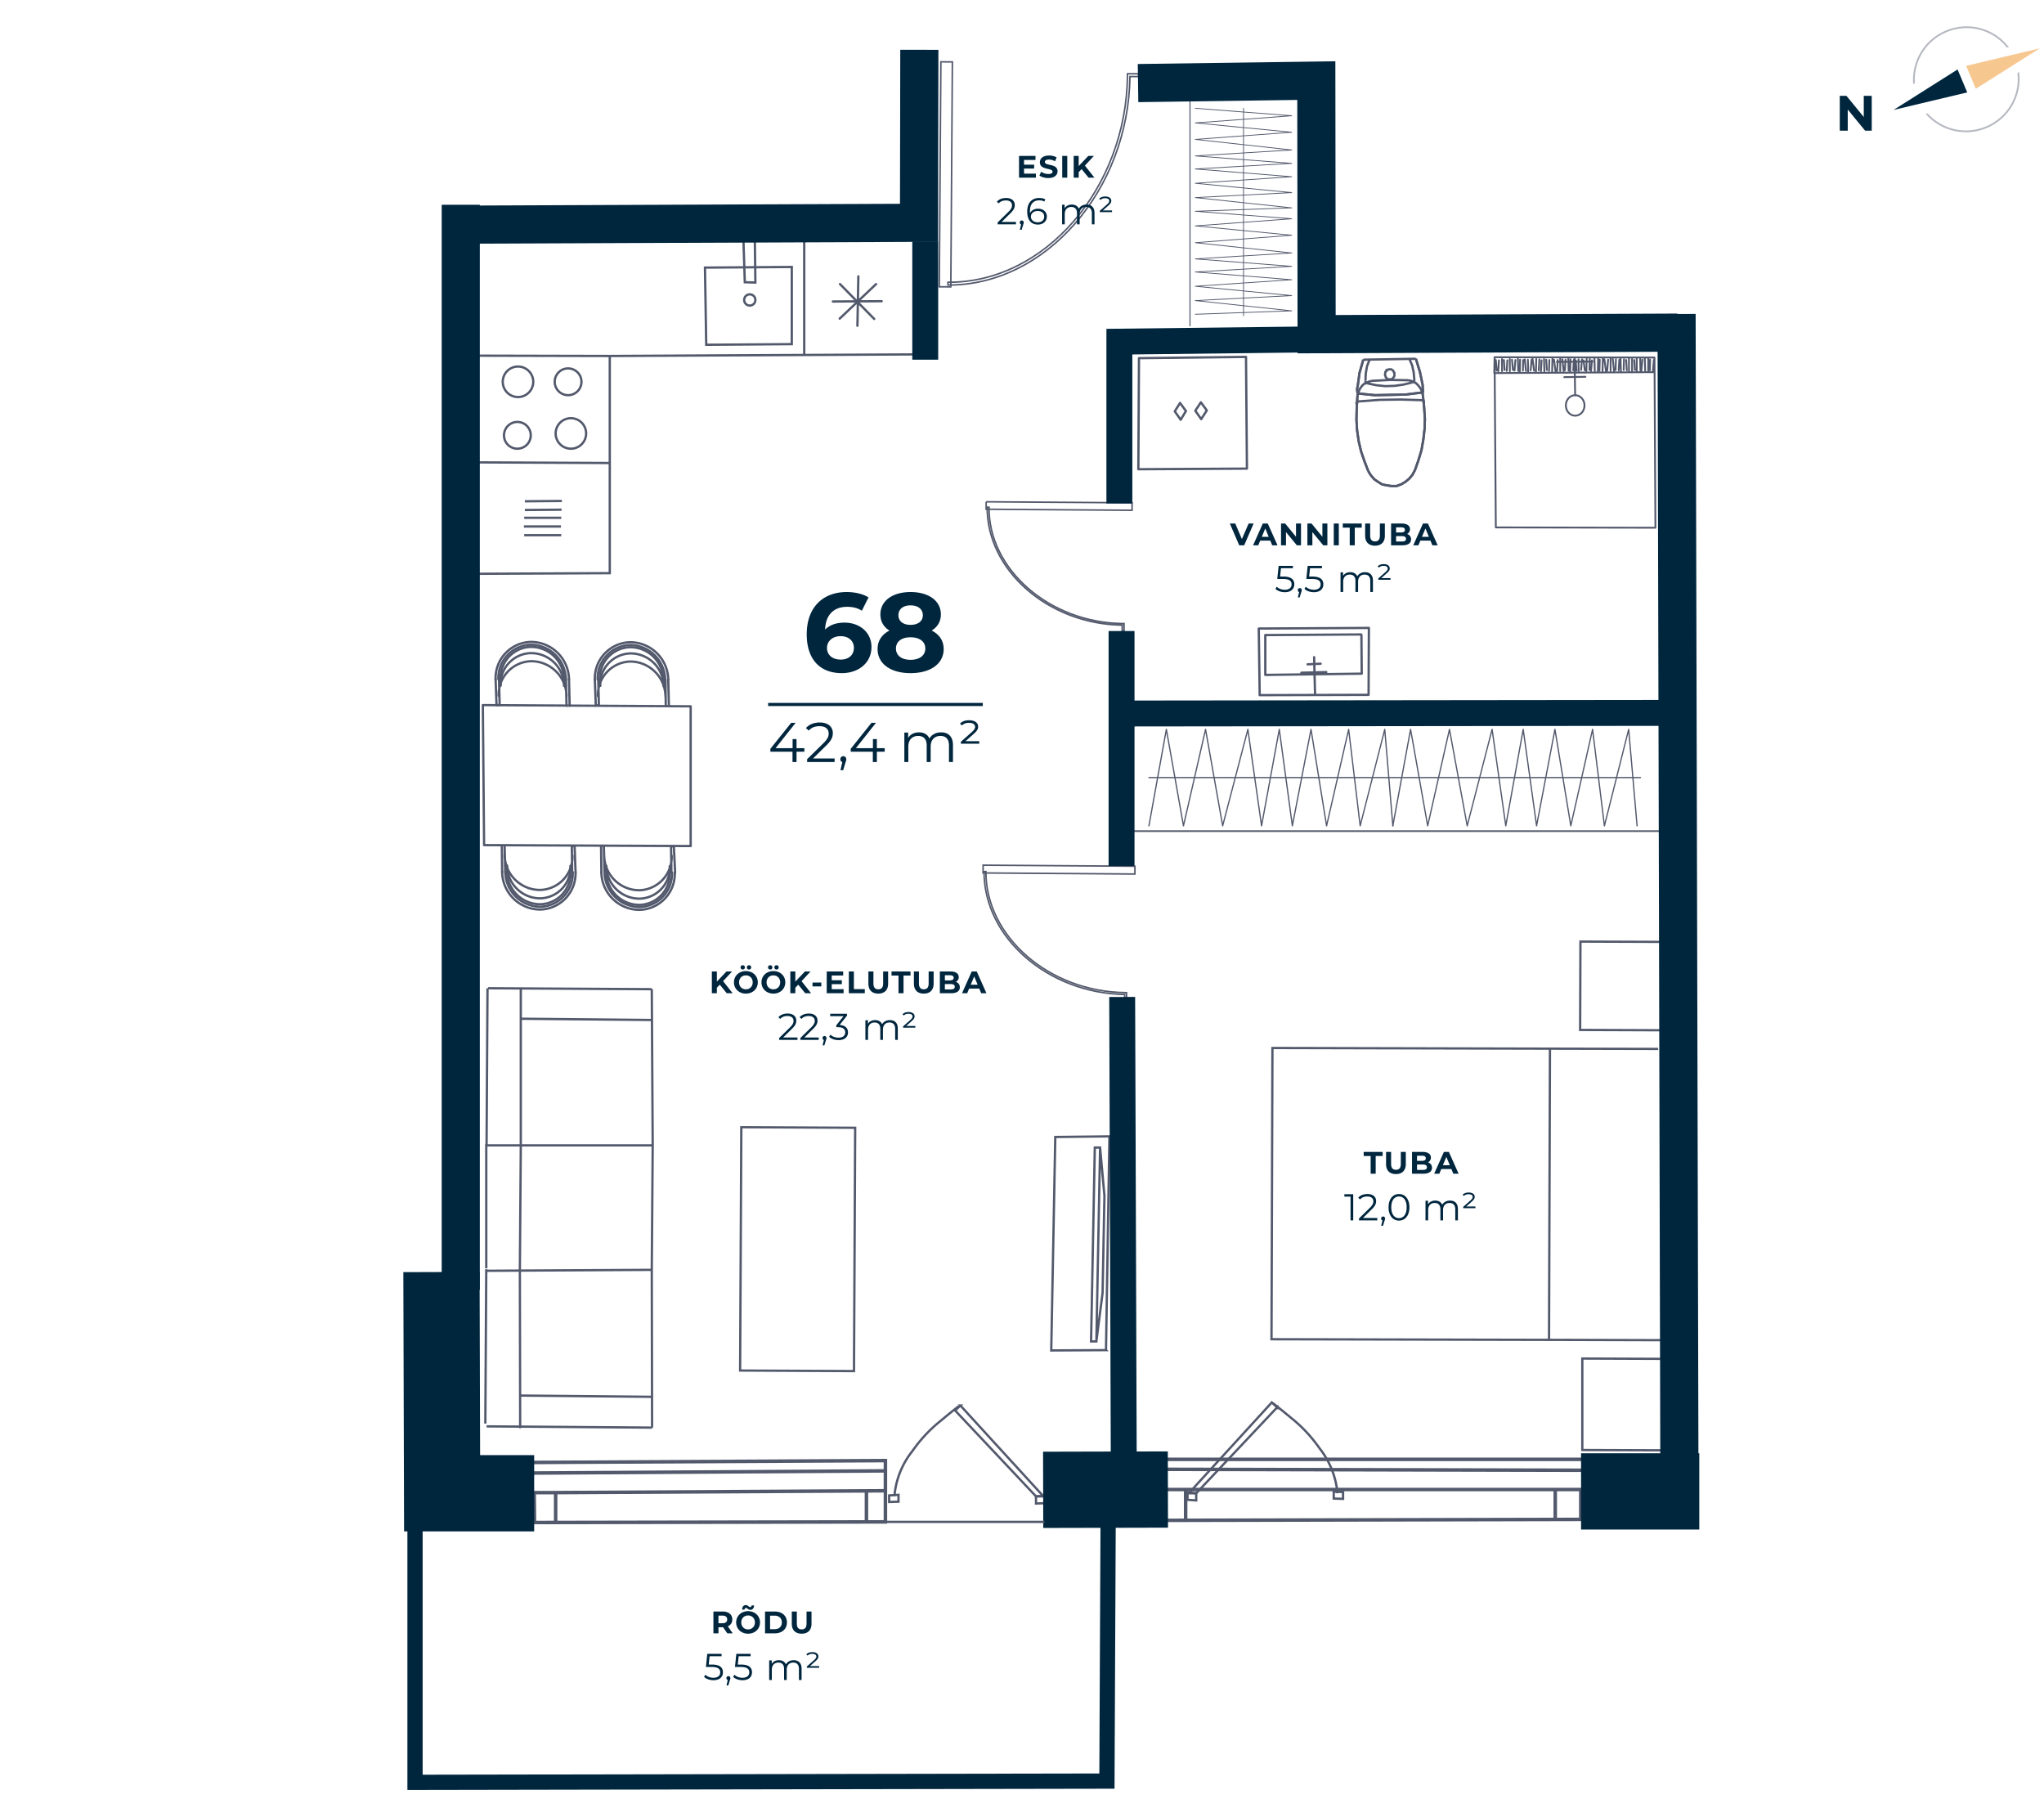 <svg xmlns="http://www.w3.org/2000/svg" width="657" height="584" fill="none" viewBox="0 0 657 584">
  <g clip-path="url(#clip0)">
    <path stroke="#53596C" stroke-miterlimit="10" stroke-width="1.13" d="M508.1 488.3l-132.1.3h-2.2v-9.9h134.3v9.6zM499.9 478.6v10M381.1 479.1v9.5M373.6 472.2l134.8.3M373.8 478.7l-.1-9.7h134.8M171.7 479.7h4.9l108-.6v10h-1.8l-111 .2-.1-9.6zM178.6 489.5v-9.9M278.5 489.1v-9.6M171.4 473.4l113.3-.7M171.3 470l113.3-.6v9.7"/>
    <path stroke="#53596C" stroke-miterlimit="10" stroke-width=".49" d="M315.999 278.049l-.018 2.5 48.799.341.018-2.5-48.799-.341z"/>
    <path stroke="#53596C" stroke-miterlimit="10" stroke-width=".49" d="M361.5 321.4h.6V319h-.3c-24.5-.2-45-18-44.9-38.9h-.6c-.1 21.1 20.5 39.1 45.2 39.5v1.8zM316.992 161.26l-.017 2.4 46.899.327.016-2.4-46.898-.327z"/>
    <path stroke="#53596C" stroke-miterlimit="10" stroke-width=".49" d="M360.7 202.8h.6v-2.4h-.3c-23.5-.2-43.3-17.3-43.1-37.4h-.6c-.1 20.3 19.7 37.6 43.4 37.9v1.9zM302.424 19.867l-.505 72.298 3.7.026.504-72.298-3.699-.026z"/>
    <path stroke="#53596C" stroke-miterlimit="10" stroke-width=".49" d="M366 24.6v-.9h-3.6v.5c-.3 36.3-26.7 66.8-57.7 66.5v.9c31.3.2 58-30.4 58.5-67h2.8z"/>
    <path stroke="#00263E" stroke-miterlimit="10" stroke-width="4.9" d="M133.4 490.9v81.9l222.4-.4.4-87"/>
    <path stroke="#53596C" stroke-miterlimit="10" stroke-width=".74" d="M156.3 367.6v40M156 457.5l.3-49.6M156.7 317.6l-.3 50.2M167.1 408.3l.3-40.1M156.6 408.4l52.9-.3M209.5 408.1l.3-40M209.8 368.1h-53.4M167.1 408.3l.1 50.7M167.3 448.5l42.1.4M209.6 458.8l-53.2-.4M209.5 408.1l.1 50.7M156.6 408.4l52.9-.3M167.4 368.2v-50.7M167.5 327.4l42.1.4M156.4 368.1h53.4M209.8 368.1l-.3-50.2M209.5 317.9l-52.6-.3M238.279 362.256l-.382 78.199 36.6.179.382-78.199-36.6-.179zM353.6 368.8l1.4 15.5-.6 31.2-2 15.6m1.2-62.3l-1.2 62.3h-1.7l1.2-62.3h1.7z"/>
    <path stroke="#53596C" stroke-miterlimit="10" stroke-width=".74" d="M355.5 433.9l-17.6.1 1.3-68.6 17.4-.2-1.1 68.7z"/>
    <path stroke="#53596C" stroke-linecap="round" stroke-linejoin="round" stroke-width=".74" d="M155.2 226.6l.4 45 66.4.3V227l-66.8-.4zM160.9 220.3a10.002 10.002 0 019.58-10.4h.42a10.603 10.603 0 0110.4 10.5"/>
    <path stroke="#53596C" stroke-linecap="round" stroke-linejoin="round" stroke-width=".74" d="M160.9 218.3a10.002 10.002 0 019.58-10.4h.42a10.603 10.603 0 0110.4 10.5"/>
    <path stroke="#53596C" stroke-linecap="round" stroke-linejoin="round" stroke-width=".74" d="M159.3 218.3a11.63 11.63 0 0111.2-12h.4a12.248 12.248 0 0112 12.1"/>
    <path stroke="#53596C" stroke-linecap="round" stroke-linejoin="round" stroke-width=".74" d="M160.2 218.3a10.722 10.722 0 0110.3-11.1h.3a11.36 11.36 0 0111.1 11.2M159.3 218.3l.3 8.3M182.9 218.4l.2 8.4"/>
    <path stroke="#53596C" stroke-linecap="round" stroke-linejoin="round" stroke-width=".74" d="M160.3 223.6a10.72 10.72 0 0110.3-11.1h.4a11.362 11.362 0 0111.1 11.2M181.5 218.5v2M181.5 220.5l.5-.2M181.9 218.4l.2 8.4M160.9 220.3l-.5.1M160.9 218.3v2M160.4 218.4l.2 8.2M160.6 226.6h-1M192.9 220.4a10.002 10.002 0 019.58-10.4h.42a10.603 10.603 0 0110.4 10.5"/>
    <path stroke="#53596C" stroke-linecap="round" stroke-linejoin="round" stroke-width=".74" d="M192.8 218.4a10.002 10.002 0 019.58-10.4h.42a10.603 10.603 0 0110.4 10.5"/>
    <path stroke="#53596C" stroke-linecap="round" stroke-linejoin="round" stroke-width=".74" d="M191.2 218.4a11.63 11.63 0 0111.2-12h.4a12.252 12.252 0 0112 12.1"/>
    <path stroke="#53596C" stroke-linecap="round" stroke-linejoin="round" stroke-width=".74" d="M192.1 218.4a10.72 10.72 0 0110.3-11.1h.3a11.359 11.359 0 0111.1 11.2M191.2 218.4l.3 8.3M214.8 218.5l.2 8.4"/>
    <path stroke="#53596C" stroke-linecap="round" stroke-linejoin="round" stroke-width=".74" d="M192.2 223.7a10.72 10.72 0 0110.3-11.1h.3a11.36 11.36 0 0111.1 11.2M213.4 218.6v2M213.4 220.6l.5-.2M213.9 218.4l.1 8.5M192.9 220.4l-.5.1M192.8 218.4l.1 2M192.3 218.5l.2 8.2M192.5 226.7h-1M215.3 278.4a9.998 9.998 0 01-9.58 10.4h-.42a10.603 10.603 0 01-10.4-10.5"/>
    <path stroke="#53596C" stroke-linecap="round" stroke-linejoin="round" stroke-width=".74" d="M215.3 280.4a9.998 9.998 0 01-9.58 10.4h-.42a10.603 10.603 0 01-10.4-10.5"/>
    <path stroke="#53596C" stroke-linecap="round" stroke-linejoin="round" stroke-width=".74" d="M216.9 280.4a11.63 11.63 0 01-11.2 12h-.4a12.253 12.253 0 01-12-12.1"/>
    <path stroke="#53596C" stroke-linecap="round" stroke-linejoin="round" stroke-width=".74" d="M216 280.4a10.722 10.722 0 01-10.3 11.1h-.3a11.36 11.36 0 01-11.1-11.2M217 280.4l-.4-8.4M193.3 280.3l-.1-8.4"/>
    <path stroke="#53596C" stroke-linecap="round" stroke-linejoin="round" stroke-width=".74" d="M215.9 275a10.72 10.72 0 01-10.3 11.1h-.3a11.267 11.267 0 01-7.8-3.3 11.267 11.267 0 01-3.3-7.8M194.8 280.1l-.1-2M194.7 278.1l-.4.2M194.3 280.3l-.2-8.4M215.3 278.4l.5-.2M215.4 280.4l-.1-2M215.8 280.2l-.1-8.2M215.7 272h.9M183.4 278.3a10 10 0 01-9.58 10.4h-.42a10.603 10.603 0 01-10.4-10.5"/>
    <path stroke="#53596C" stroke-linecap="round" stroke-linejoin="round" stroke-width=".74" d="M183.4 280.2a10 10 0 01-9.58 10.4h-.42a10.603 10.603 0 01-10.4-10.5"/>
    <path stroke="#53596C" stroke-linecap="round" stroke-linejoin="round" stroke-width=".74" d="M185 280.3a11.63 11.63 0 01-11.2 12h-.4a12.252 12.252 0 01-12-12.1"/>
    <path stroke="#53596C" stroke-linecap="round" stroke-linejoin="round" stroke-width=".74" d="M184.1 280.3a10.72 10.72 0 01-10.3 11.1h-.3a11.359 11.359 0 01-11.1-11.2M185 280.3l-.3-8.4M161.4 280.2l-.1-8.4"/>
    <path stroke="#53596C" stroke-linecap="round" stroke-linejoin="round" stroke-width=".74" d="M184 275a10.66 10.66 0 01-10.29 11h-.41a11.36 11.36 0 01-11.1-11.2M162.8 280v-2M162.8 278l-.5.2M162.4 280.2l-.2-8.4M183.4 278.3l.5-.2M183.4 280.2v-1.9M183.9 280.1l-.1-8.2M183.8 271.9h.9"/>
    <path stroke="#53596C" stroke-miterlimit="10" stroke-width=".74" d="M533.7 430.7l-34.6-.1-90.4-.2.3-93.6 124 .3M498.2 337.2l-.3 93.4M534 302.7l-26-.1-.1 28.4 26.1.1M533.7 436.7l-25.1-.1V466l26.4.1M436.4 124.1l.6-4.3 1.2-4.2M455.1 115.3l1.3 4.2.9 4.3M457.3 123.8v.8l.1 1M457.4 125.6v.2h-.2v.1l-.1.2-.2.1H456.6M456.6 126.2l-4.8.6-4.9.1-5 .1-4.9-.5M437 126.5H436.7l-.2-.2-.1-.1v-.2h-.1M436.3 126l-.1-1 .2-.9M453 115.3l.9 2.1.5 2.3.2 2.3M454.6 122v.4l-.2.2-.1.2h-.2l-.1.1M454 122.9l-2.9.7-2.8.4-3 .1-2.9-.3-2.9-.6M439.5 123.2l-.1-.2-.2.1-.1-.2-.2-.2v-.4"/>
    <path stroke="#53596C" stroke-miterlimit="10" stroke-width=".74" d="M438.9 122.3l.1-2.3.4-2.3.8-2.1M436.6 126.5l.2-.9.4-.8.6-.8.6-.6.8-.3.7-.4.9-.3M440.8 122.4l6-.3 5.9.1M452.7 122.2l.9.2.8.4.7.3.6.6.6.7.5.8.3.9M457.2 125.8l.5 4.3.3 4.5M458 134.6l-.1 3.2-.4 3.5-.6 3.4-1 3.3-1.1 3.1M454.8 151.1l-.8 1.5-1 1.2-1.2 1-1.3.8-1.6.6h-1.6l-1.4-.2-1.6-.3-1.3-.8-1.3-.9-1.1-1.3-.8-1.3"/>
    <path stroke="#53596C" stroke-miterlimit="10" stroke-width=".74" d="M439.8 151.4l-1.2-3.1-1.1-3.2-.8-3.4-.5-3.5-.2-3.2M436 135l.1-4.4.3-4.4"/>
    <path stroke="#53596C" stroke-miterlimit="10" stroke-width=".74" d="M436 129.8v-.2h.2v-.2l.1-.2.2-.2h.4M436.9 129l6.6-.5 6.7-.1 6.6.2M456.8 128.6h.5l.1.2.2.2v.2h.1v.2"/>
    <path stroke="#53596C" stroke-miterlimit="10" stroke-width=".74" d="M457.2 125.8l.5 4.3.3 4.5M458 134.6l-.1 3.2-.4 3.5-.6 3.4-1 3.3-1.1 3.1M454.8 151.1l-.8 1.5-1 1.2-1.2 1-1.3.8-1.6.6h-1.6l-1.4-.2-1.6-.3-1.3-.8-1.3-.9-1.1-1.3-.8-1.3"/>
    <path stroke="#53596C" stroke-miterlimit="10" stroke-width=".74" d="M439.8 151.4l-1.2-3.1-1.1-3.2-.8-3.4-.5-3.5-.2-3.2M436 135l.1-4.4.3-4.4M436.4 124.1l.6-4.3 1.2-4.2M455.1 115.3l1.3 4.2.9 4.3M457.3 123.8v.8l.1 1M457.4 125.6v.2h-.2v.1l-.1.2-.2.1H456.6M456.6 126.2l-4.8.6-4.9.1-5 .1-4.9-.5"/>
    <path stroke="#53596C" stroke-miterlimit="10" stroke-width=".74" d="M437 126.5H436.7l-.2-.2-.1-.1v-.2h-.1M436.3 126l-.1-1 .2-.9M445.2 120.4v-.3l.1-.4v-.2l.3-.2.1-.4h.3l.3-.2H447.2l.3.2.3.2.1.2.1.3.2.2v1l-.1.2-.2.3-.1.2-.3.2-.3.2h-.8l-.3-.1h-.3l-.2-.4-.2-.2v-.2l-.2-.4v-.2zM438.2 115.6l16.9-.3"/>
    <path stroke="#53596C" stroke-linecap="round" stroke-linejoin="round" stroke-width=".74" d="M422.7 223.3l-.3-12.1M426.3 216l-8 .2M424.5 213.3l-4.2.2M437.7 216.5l-31 .4M437.6 204.1l.1 12.3M406.7 204.1l30.8-.2M406.7 216.9v-12.8M404.6 202l.3 21.4M440 201.8l-35.4.2M439.9 223.3l.1-21.5M405 223.4l34.9-.1"/>
    <path stroke="#53596C" stroke-linecap="round" stroke-linejoin="round" stroke-width=".59" d="M532.1 169.6l-51.3-.1M532.1 169.6l-.3-54.7M531.8 114.9l-51.4-.1M480.4 114.8l.4 54.7M505.7 119l.2-3.4M504.7 119.4l.1-3.9M504.2 119.1l-.1-3.9M503 119l.2-3.4M502.6 119.2l-.4-3.7M501.5 119.2v-3.9M500.5 119.2l.2-3.5M500 119.3l-.5-3.7M498.9 119.3l.1-4M497.9 119.2l.1-3.5M497.2 118.9l-.2-3.3M496.4 119.3l-.1-3.9M495.3 119.3l.2-3.5M494.6 119l.2-3.5M493.7 119.4l.1-4M493.1 119.1l-.5-3.8M492 119l.3-3.4M491.2 119.4l-.1-3.8M490.5 119.2l-.4-3.7M489.5 119.1l.1-3.4M488.5 119.5l.1-3.9M488 119.2l-.1-3.9M486.8 119.1l.3-3.4M486.3 118.9l-.3-3.3M485.3 119.3v-3.9M484.3 119.2l.2-3.4M506.7 119.1l-.2-3.3M507.4 119.3v-3.8M508.2 118.9l.3-3.4M509.4 119l-.4-3.2M509.9 119.3l.1-3.9M510.9 118.9l.1-3.5M511.4 119.2l.3-3.4M512.6 119.2l-.1-3.9M513.6 119.3l.1-4M514.1 119.1l.1-3.5M515.1 119.2l.1-4M516.2 119.3l-.5-3.8M516.6 119.1l.3-3.5M517.7 119.1v-3.9M518.8 119.2l-.4-3.8M519.3 118.9l.1-3.4M520.3 119l.2-3.4M521 119.3l-.1-3.9M521.9 118.9l.1-3.4M522.9 119l-.2-3.3M523.6 119.2v-3.9M524.6 119.3v-3.9M525.5 118.9l-.2-3.2M526.1 119.2v-3.9M527.3 119.3l-.1-3.9M527.6 119.1l.3-3.5M483.6 118.9l-.2-3.2M482.8 119.3v-3.9M481.6 119.3l.2-3.5M481.1 119.1l-.3-3.4M528.8 119.1l-.1-3.8M529.8 119.2v-3.9M530.3 119l.1-3.4M531.3 119.1l.3-3.4M531.5 119.6l.3-4.7M480.3 119.9l51.2-.3M480.4 114.8l-.1 5.1M531.8 114.9l-51.4-.1M506.1 114.9l.2 12.2M509.6 121.1l-6.8.1M511.9 116.2l-11.5.1M506.325 133.599c1.657-.009 2.992-1.494 2.983-3.316-.01-1.823-1.361-3.293-3.018-3.284-1.657.009-2.992 1.494-2.982 3.316.009 1.823 1.361 3.293 3.017 3.284z"/>
    <path stroke="#53596C" stroke-linecap="round" stroke-linejoin="round" stroke-width=".74" d="M400.5 114.7l.3 35.9-34.9.2.2-35.7 34.4-.4z"/>
    <path stroke="#53596C" stroke-linecap="round" stroke-linejoin="round" stroke-width=".74" d="M384.2 132l1.9 2.7 1.8-2.8-1.9-2.6-1.8 2.7zM377.6 132.2l1.9 2.7 1.7-2.8-1.9-2.6-1.7 2.7z"/>
    <path stroke="#53596C" stroke-miterlimit="10" stroke-width=".74" d="M168.7 161.1l11.9-.1M168.7 163.9l11.8-.1M168.5 166.4h11.9M168.4 169.2h11.9M168.5 172h11.9"/>
    <path stroke="#53596C" stroke-linecap="round" stroke-linejoin="round" stroke-width=".74" d="M283.4 96.8l-15.7.1M275.6 104.7l.3-15.9M281 102.5l-11-11.2M269.9 102.4l11.7-11.1"/>
    <path stroke="#53596C" stroke-miterlimit="10" stroke-width=".74" d="M183.5 144.2a4.9 4.9 0 100-9.8 4.9 4.9 0 000 9.8zM166.5 127.6a4.9 4.9 0 100-9.8 4.9 4.9 0 000 9.8zM182.6 127a4.3 4.3 0 100-8.6 4.3 4.3 0 000 8.6zM166.3 144.2a4.3 4.3 0 100-8.6 4.3 4.3 0 000 8.6zM254.5 85.8l-27.9.2.4 24.8 27.5-.2V85.8z"/>
    <path stroke="#53596C" stroke-miterlimit="10" stroke-width=".74" d="M241 98.2a1.8 1.8 0 100-3.6 1.8 1.8 0 000 3.6zM242.8 90.8l-.2-15.7-3.7.2.5 15.4 3.4.1zM153.7 184.4l42.3-.2v-69.8l97.5-.5M258.5 77.3v36.8M196 114.4l-42.8-.1M196 148.8l-42-.2M308.7 451.7l26.7 29.2H333l-26-27.6 1.7-1.6z"/>
    <path stroke="#53596C" stroke-miterlimit="10" stroke-width=".74" d="M308.2 451.9c-2.5 1.9-4.6 3.7-6.8 5.5a45.997 45.997 0 00-8.1 8.9 26.798 26.798 0 00-5.8 14.5M335.7 483.1v-2.4l-2.7.2v2.3l2.7-.1z"/>
    <path stroke="#53596C" stroke-miterlimit="10" stroke-width=".74" d="M288.8 482.6v-2.2l-3 .2v2.1l3-.1z"/>
    <path stroke="#53596C" stroke-linecap="round" stroke-linejoin="round" stroke-width=".53" d="M362.4 267.1H535"/>
    <path stroke="#53596C" stroke-linecap="round" stroke-linejoin="round" stroke-width=".4" d="M369.3 265.4l5.6-31 5.5 31 7.1-31 5.5 31 8.1-31 4.4 31 5.7-31 4.2 31 6-31 5 31 7.1-31 3.7 31 7.9-31 2.6 31"/>
    <path stroke="#53596C" stroke-linecap="round" stroke-linejoin="round" stroke-width=".4" d="M447.7 265.4l5.7-31 5.5 31 7-31 5.7 31 8-31 4.4 31 5.6-31 4.3 31 5.9-31 5.1 31 7-31 3.8 31 7.8-31 2.7 31M369.3 249.9h158"/>
    <path stroke="#53596C" stroke-linecap="round" stroke-linejoin="round" stroke-width=".35" d="M382.5 31.9v72.8"/>
    <path stroke="#53596C" stroke-linecap="round" stroke-linejoin="round" stroke-width=".26" d="M384.2 34.8l31 2.4-31 2.3 31 3-31 2.3 31 3.4-31 1.9 31 2.4-31 1.8 31 2.5-31 2.1 31 3-31 1.6 31 3.3-31 1.1M384.2 67.9l31 2.4-31 2.3 31 3-31 2.4 31 3.3-31 1.9 31 2.4-31 1.8 31 2.5-31 2.1 31 3-31 1.6 31 3.3-31 1.1M399.7 34.8v66.7"/>
    <path stroke="#53596C" stroke-miterlimit="10" stroke-width=".74" d="M410.5 452.3l-26 27.6h-2.4l26.7-29.2 1.7 1.6z"/>
    <path stroke="#53596C" stroke-miterlimit="10" stroke-width=".74" d="M429.9 479.9a27.225 27.225 0 00-5.8-14.5 45.997 45.997 0 00-8.1-8.9c-2.2-1.8-4.2-3.5-6.8-5.5M384.5 482.2v-2.3l-2.8-.3v2.4l2.8.2z"/>
    <path stroke="#53596C" stroke-miterlimit="10" stroke-width=".74" d="M431.7 481.7v-2.2l-3-.1v2.2l3 .1z"/>
    <path stroke="#00263E" stroke-miterlimit="10" stroke-width="24.51" d="M141.9 408.8l.2 71.1h29.6M335.3 478.8l40.1-.1M508.2 479.3h38"/>
    <path stroke="#00263E" stroke-miterlimit="10" stroke-width="12.26" d="M295.5 16l-.1 55.6-146.4.6M148.1 414.5V65.8M365.8 26.7l57.3-.8.1 81.5 116-.5M538.9 100.9l.9 370.6"/>
    <path stroke="#00263E" stroke-miterlimit="10" stroke-width="8.33" d="M361.2 467.8l-.5-147.4M360.5 278.3v-75.5M359.8 161.8v-52l59.5-.7M363.2 229.3l176-.2M297.4 77.6v38"/>
    <path stroke="#53596C" stroke-miterlimit="10" stroke-width=".74" d="M285.1 489.1h50.6"/>
    <g>
      <path fill="#00263E" d="M271.436 200.096c-2.628 0-4.752.756-6.228 2.232.18-4.824 2.88-7.308 7.092-7.308 1.692 0 3.312.324 4.716 1.26l2.16-4.284c-1.764-1.116-4.356-1.728-7.02-1.728-7.596 0-12.852 4.86-12.852 13.572 0 8.136 4.32 12.492 11.268 12.492 5.328 0 9.54-3.24 9.54-8.388 0-4.752-3.816-7.848-8.676-7.848zm-1.188 11.88c-2.808 0-4.428-1.584-4.428-3.744 0-2.196 1.8-3.78 4.356-3.78 2.592 0 4.284 1.476 4.284 3.78s-1.728 3.744-4.212 3.744zm29.222-9.324c1.872-1.152 2.952-2.916 2.952-5.184 0-4.428-3.96-7.2-9.756-7.2-5.724 0-9.684 2.772-9.684 7.2 0 2.268 1.044 4.032 2.916 5.184-2.412 1.224-3.816 3.24-3.816 5.94 0 4.752 4.212 7.74 10.584 7.74 6.408 0 10.656-2.988 10.656-7.74 0-2.7-1.404-4.716-3.852-5.94zm-6.804-8.1c2.376 0 3.96 1.188 3.96 3.168 0 1.908-1.548 3.096-3.96 3.096-2.376 0-3.888-1.188-3.888-3.096 0-1.98 1.548-3.168 3.888-3.168zm0 17.496c-2.88 0-4.68-1.404-4.68-3.636s1.8-3.6 4.68-3.6c2.916 0 4.752 1.368 4.752 3.6s-1.836 3.636-4.752 3.636zM246.9 225.9h69v1h-69zM258.546 240.436h-2.52v-2.916h-1.26v2.916h-5.472l6.444-8.136h-1.44l-6.678 8.352v.936h7.11v3.312h1.296v-3.312h2.52v-1.152zm2.794 3.312l4.284-4.212c1.692-1.656 2.07-2.736 2.07-3.942 0-2.106-1.62-3.402-4.176-3.402-1.926 0-3.492.648-4.464 1.8l.918.792c.828-.954 1.962-1.404 3.438-1.404 1.926 0 2.952.9 2.952 2.358 0 .864-.27 1.71-1.692 3.114l-5.238 5.13v.918h8.838v-1.152h-6.93zm9.722-.72c-.54 0-.954.414-.954.972 0 .468.27.81.648.918l-.612 2.61h.864l.756-2.484c.18-.504.252-.738.252-1.044 0-.54-.396-.972-.954-.972zm13.306-2.592h-2.52v-2.916h-1.26v2.916h-5.472l6.444-8.136h-1.44l-6.678 8.352v.936h7.11v3.312h1.296v-3.312h2.52v-1.152zM302.49 235.36c-1.71 0-3.06.774-3.744 1.998-.576-1.332-1.8-1.998-3.366-1.998-1.584 0-2.808.666-3.474 1.8v-1.728h-1.224v9.468h1.278v-4.968c0-2.16 1.242-3.42 3.168-3.42 1.728 0 2.736 1.026 2.736 3.024v5.364h1.278v-4.968c0-2.16 1.224-3.42 3.168-3.42 1.71 0 2.718 1.026 2.718 3.024v5.364h1.278v-5.49c0-2.718-1.512-4.05-3.816-4.05zm7.84 2.844l2.664-2.358c1.134-1.008 1.404-1.584 1.404-2.322 0-1.152-.972-2.052-2.916-2.052-1.314 0-2.304.396-2.916 1.134l.666.522c.486-.54 1.26-.828 2.196-.828 1.404 0 1.998.576 1.998 1.278 0 .522-.234.954-1.152 1.782l-3.42 3.024v.63h5.904v-.81h-4.428zM329.155 55.8v-1.62h3.25v-1.26h-3.25V51.4h3.68v-1.3h-5.29v7h5.42v-1.3h-3.81zm7.799 1.42c2 0 2.97-1 2.97-2.17 0-2.57-4.07-1.68-4.07-2.97 0-.44.37-.8 1.33-.8.62 0 1.29.18 1.94.55l.5-1.23c-.65-.41-1.55-.62-2.43-.62-1.99 0-2.95.99-2.95 2.18 0 2.6 4.07 1.7 4.07 3.01 0 .43-.39.75-1.35.75-.84 0-1.72-.3-2.31-.73l-.55 1.22c.62.48 1.74.81 2.85.81zm4.477-.12h1.62v-7h-1.62v7zm8.471 0h1.89l-3.07-3.88 2.9-3.12h-1.8l-3.1 3.27V50.1h-1.61v7h1.61v-1.77l.94-.98 2.24 2.75zM321.94 71.332l2.856-2.808c1.128-1.104 1.38-1.824 1.38-2.628 0-1.404-1.08-2.268-2.784-2.268-1.284 0-2.328.432-2.976 1.2l.612.528c.552-.636 1.308-.936 2.292-.936 1.284 0 1.968.6 1.968 1.572 0 .576-.18 1.14-1.128 2.076l-3.492 3.42v.612h5.892v-.768h-4.62zm6.481-.48a.628.628 0 00-.636.648c0 .312.18.54.432.612l-.408 1.74h.576l.504-1.656c.12-.336.168-.492.168-.696a.628.628 0 00-.636-.648zm5.234-3.78c-1.164 0-2.148.516-2.568 1.44a7.484 7.484 0 01-.036-.684c0-2.28 1.164-3.444 2.976-3.444.624 0 1.2.108 1.632.396l.348-.696c-.528-.324-1.236-.456-1.992-.456-2.28 0-3.84 1.488-3.84 4.344 0 2.652 1.212 4.2 3.444 4.2 1.632 0 2.868-1.008 2.868-2.58 0-1.536-1.164-2.52-2.832-2.52zm-.072 4.368c-1.452 0-2.22-.876-2.22-1.8 0-1.044.876-1.836 2.16-1.836 1.296 0 2.112.708 2.112 1.812 0 1.116-.84 1.824-2.052 1.824zM349.26 65.74c-1.14 0-2.04.516-2.496 1.332-.384-.888-1.2-1.332-2.244-1.332-1.056 0-1.872.444-2.316 1.2v-1.152h-.816V72.1h.852v-3.312c0-1.44.828-2.28 2.112-2.28 1.152 0 1.824.684 1.824 2.016V72.1h.852v-3.312c0-1.44.816-2.28 2.112-2.28 1.14 0 1.812.684 1.812 2.016V72.1h.852v-3.66c0-1.812-1.008-2.7-2.544-2.7zm5.226 1.896l1.776-1.572c.756-.672.936-1.056.936-1.548 0-.768-.648-1.368-1.944-1.368-.876 0-1.536.264-1.944.756l.444.348c.324-.36.84-.552 1.464-.552.936 0 1.332.384 1.332.852 0 .348-.156.636-.768 1.188l-2.28 2.016v.42h3.936v-.54h-2.952z"/>
      <g>
        <path fill="#00263E" d="M233.6 319.2h1.89l-3.07-3.88 2.9-3.12h-1.8l-3.1 3.27v-3.27h-1.61v7h1.61v-1.77l.94-.98 2.24 2.75zm5.138-7.62c.39 0 .69-.28.69-.69 0-.41-.3-.69-.69-.69-.39 0-.7.28-.7.69 0 .41.31.69.7.69zm2.02 0c.39 0 .7-.28.7-.69 0-.41-.31-.69-.7-.69-.39 0-.69.28-.69.69 0 .41.3.69.69.69zm-1.01 7.74c2.2 0 3.83-1.53 3.83-3.62s-1.63-3.62-3.83-3.62c-2.21 0-3.83 1.54-3.83 3.62s1.62 3.62 3.83 3.62zm0-1.38c-1.25 0-2.19-.91-2.19-2.24s.94-2.24 2.19-2.24 2.19.91 2.19 2.24-.94 2.24-2.19 2.24zm7.828-6.36c.39 0 .69-.28.69-.69 0-.41-.3-.69-.69-.69-.39 0-.7.28-.7.69 0 .41.31.69.7.69zm2.02 0c.39 0 .7-.28.7-.69 0-.41-.31-.69-.7-.69-.39 0-.69.28-.69.69 0 .41.3.69.69.69zm-1.01 7.74c2.2 0 3.83-1.53 3.83-3.62s-1.63-3.62-3.83-3.62c-2.21 0-3.83 1.54-3.83 3.62s1.62 3.62 3.83 3.62zm0-1.38c-1.25 0-2.19-.91-2.19-2.24s.94-2.24 2.19-2.24 2.19.91 2.19 2.24-.94 2.24-2.19 2.24zm10.237 1.26h1.89l-3.07-3.88 2.9-3.12h-1.8l-3.1 3.27v-3.27h-1.61v7h1.61v-1.77l.94-.98 2.24 2.75zm2.341-2.19h2.83v-1.25h-2.83v1.25zm6.178.89v-1.62h3.25v-1.26h-3.25v-1.52h3.68v-1.3h-5.29v7h5.42v-1.3h-3.81zm5.499 1.3h5.13v-1.32h-3.51v-5.68h-1.62v7zm9.457.12c1.99 0 3.17-1.14 3.17-3.2v-3.92h-1.6v3.86c0 1.33-.57 1.88-1.56 1.88-.98 0-1.56-.55-1.56-1.88v-3.86h-1.62v3.92c0 2.06 1.18 3.2 3.17 3.2zm6.504-.12h1.62v-5.68h2.24v-1.32h-6.1v1.32h2.24v5.68zm8.124.12c1.99 0 3.17-1.14 3.17-3.2v-3.92h-1.6v3.86c0 1.33-.57 1.88-1.56 1.88-.98 0-1.56-.55-1.56-1.88v-3.86h-1.62v3.92c0 2.06 1.18 3.2 3.17 3.2zm10.311-3.76c.57-.3.93-.84.93-1.54 0-1.09-.9-1.82-2.65-1.82h-3.42v7h3.62c1.84 0 2.8-.7 2.8-1.91 0-.88-.5-1.48-1.28-1.73zm-1.92-2.14c.79 0 1.22.27 1.22.82 0 .55-.43.83-1.22.83h-1.61v-1.65h1.61zm.28 4.56h-1.89v-1.73h1.89c.84 0 1.29.28 1.29.87 0 .6-.45.86-1.29.86zm9.777 1.22h1.7l-3.13-7h-1.6l-3.12 7h1.66l.62-1.5h3.25l.62 1.5zm-3.35-2.73l1.11-2.68 1.11 2.68h-2.22zM251.715 333.432l2.856-2.808c1.128-1.104 1.38-1.824 1.38-2.628 0-1.404-1.08-2.268-2.784-2.268-1.284 0-2.328.432-2.976 1.2l.612.528c.552-.636 1.308-.936 2.292-.936 1.284 0 1.968.6 1.968 1.572 0 .576-.18 1.14-1.128 2.076l-3.492 3.42v.612h5.892v-.768h-4.62zm6.82 0l2.856-2.808c1.128-1.104 1.38-1.824 1.38-2.628 0-1.404-1.08-2.268-2.784-2.268-1.284 0-2.328.432-2.976 1.2l.612.528c.552-.636 1.308-.936 2.292-.936 1.284 0 1.968.6 1.968 1.572 0 .576-.18 1.14-1.128 2.076l-3.492 3.42v.612h5.892v-.768h-4.62zm6.482-.48a.628.628 0 00-.636.648c0 .312.18.54.432.612l-.408 1.74h.576l.504-1.656c.12-.336.168-.492.168-.696a.628.628 0 00-.636-.648zm4.856-3.552l2.376-2.988v-.612h-5.4v.768h4.296l-2.328 2.916v.636h.6c1.56 0 2.268.66 2.268 1.668 0 1.044-.768 1.692-2.16 1.692-1.092 0-2.064-.408-2.604-.972l-.42.684c.648.66 1.812 1.08 3.024 1.08 2.028 0 3.048-1.08 3.048-2.484 0-1.344-.9-2.292-2.7-2.388zM286.035 327.84c-1.14 0-2.04.516-2.496 1.332-.384-.888-1.2-1.332-2.244-1.332-1.056 0-1.872.444-2.316 1.2v-1.152h-.816v6.312h.852v-3.312c0-1.44.828-2.28 2.112-2.28 1.152 0 1.824.684 1.824 2.016v3.576h.852v-3.312c0-1.44.816-2.28 2.112-2.28 1.14 0 1.812.684 1.812 2.016v3.576h.852v-3.66c0-1.812-1.008-2.7-2.544-2.7zm5.226 1.896l1.776-1.572c.756-.672.936-1.056.936-1.548 0-.768-.648-1.368-1.944-1.368-.876 0-1.536.264-1.944.756l.444.348c.324-.36.84-.552 1.464-.552.936 0 1.332.384 1.332.852 0 .348-.156.636-.768 1.188l-2.28 2.016v.42h3.936v-.54h-2.952z"/>
      </g>
      <g>
        <path fill="#00263E" d="M440.567 377.2h1.62v-5.68h2.24v-1.32h-6.1v1.32h2.24v5.68zm8.124.12c1.99 0 3.17-1.14 3.17-3.2v-3.92h-1.6v3.86c0 1.33-.57 1.88-1.56 1.88-.98 0-1.56-.55-1.56-1.88v-3.86h-1.62v3.92c0 2.06 1.18 3.2 3.17 3.2zm10.311-3.76c.57-.3.93-.84.93-1.54 0-1.09-.9-1.82-2.65-1.82h-3.42v7h3.62c1.84 0 2.8-.7 2.8-1.91 0-.88-.5-1.48-1.28-1.73zm-1.92-2.14c.79 0 1.22.27 1.22.82 0 .55-.43.83-1.22.83h-1.61v-1.65h1.61zm.28 4.56h-1.89v-1.73h1.89c.84 0 1.29.28 1.29.87 0 .6-.45.86-1.29.86zm9.776 1.22h1.7l-3.13-7h-1.6l-3.12 7h1.66l.62-1.5h3.25l.62 1.5zm-3.35-2.73l1.11-2.68 1.11 2.68h-2.22zM432.119 383.8v.768h1.98v7.632h.864v-8.4h-2.844zm5.968 7.632l2.856-2.808c1.128-1.104 1.38-1.824 1.38-2.628 0-1.404-1.08-2.268-2.784-2.268-1.284 0-2.328.432-2.976 1.2l.612.528c.552-.636 1.308-.936 2.292-.936 1.284 0 1.968.6 1.968 1.572 0 .576-.18 1.14-1.128 2.076l-3.492 3.42v.612h5.892v-.768h-4.62zm6.481-.48a.628.628 0 00-.636.648c0 .312.18.54.432.612l-.408 1.74h.576l.504-1.656c.12-.336.168-.492.168-.696a.628.628 0 00-.636-.648zm5.102 1.32c1.944 0 3.36-1.596 3.36-4.272s-1.416-4.272-3.36-4.272-3.348 1.596-3.348 4.272 1.404 4.272 3.348 4.272zm0-.792c-1.464 0-2.472-1.236-2.472-3.48 0-2.244 1.008-3.48 2.472-3.48s2.472 1.236 2.472 3.48c0 2.244-1.008 3.48-2.472 3.48zM466.071 385.84c-1.14 0-2.04.516-2.496 1.332-.384-.888-1.2-1.332-2.244-1.332-1.056 0-1.872.444-2.316 1.2v-1.152h-.816v6.312h.852v-3.312c0-1.44.828-2.28 2.112-2.28 1.152 0 1.824.684 1.824 2.016v3.576h.852v-3.312c0-1.44.816-2.28 2.112-2.28 1.14 0 1.812.684 1.812 2.016v3.576h.852v-3.66c0-1.812-1.008-2.7-2.544-2.7zm5.226 1.896l1.776-1.572c.756-.672.936-1.056.936-1.548 0-.768-.648-1.368-1.944-1.368-.876 0-1.536.264-1.944.756l.444.348c.324-.36.84-.552 1.464-.552.936 0 1.332.384 1.332.852 0 .348-.156.636-.768 1.188l-2.28 2.016v.42h3.936v-.54h-2.952z"/>
      </g>
      <g>
        <path fill="#00263E" d="M235.512 524.91l-1.57-2.25c.91-.39 1.44-1.16 1.44-2.21 0-1.57-1.17-2.54-3.04-2.54h-3.03v7h1.62v-1.95h1.49l1.35 1.95h1.74zm-1.77-4.46c0 .76-.5 1.22-1.49 1.22h-1.32v-2.44h1.32c.99 0 1.49.45 1.49 1.22zm7.463-3.08c.7 0 1.15-.57 1.17-1.43h-.79c-.02.33-.21.54-.48.54-.36 0-.71-.64-1.4-.64-.7 0-1.15.57-1.17 1.46h.79c.02-.36.21-.56.48-.56.36 0 .71.63 1.4.63zm-.75 7.66c2.2 0 3.83-1.53 3.83-3.62s-1.63-3.62-3.83-3.62c-2.21 0-3.83 1.54-3.83 3.62s1.62 3.62 3.83 3.62zm0-1.38c-1.25 0-2.19-.91-2.19-2.24s.94-2.24 2.19-2.24 2.19.91 2.19 2.24-.94 2.24-2.19 2.24zm5.448 1.26h3.18c2.29 0 3.86-1.38 3.86-3.5s-1.57-3.5-3.86-3.5h-3.18v7zm1.62-1.33v-4.34h1.48c1.39 0 2.3.83 2.3 2.17 0 1.34-.91 2.17-2.3 2.17h-1.48zm10.152 1.45c1.99 0 3.17-1.14 3.17-3.2v-3.92h-1.6v3.86c0 1.33-.57 1.88-1.56 1.88-.98 0-1.56-.55-1.56-1.88v-3.86h-1.62v3.92c0 2.06 1.18 3.2 3.17 3.2zM228.881 534.954h-1.08l.288-2.676h3.84v-.768h-4.596l-.432 4.212h1.788c2.136 0 2.808.672 2.808 1.752 0 1.02-.756 1.716-2.184 1.716-1.08 0-2.04-.408-2.58-.972l-.42.684c.648.66 1.8 1.08 3.012 1.08 2.052 0 3.048-1.116 3.048-2.544 0-1.488-.96-2.484-3.492-2.484zm5.249 3.708a.628.628 0 00-.636.648c0 .312.18.54.432.612l-.408 1.74h.576l.504-1.656c.12-.336.168-.492.168-.696a.628.628 0 00-.636-.648zm4.091-3.708h-1.08l.288-2.676h3.84v-.768h-4.596l-.432 4.212h1.788c2.136 0 2.808.672 2.808 1.752 0 1.02-.756 1.716-2.184 1.716-1.08 0-2.04-.408-2.58-.972l-.42.684c.648.66 1.8 1.08 3.012 1.08 2.052 0 3.048-1.116 3.048-2.544 0-1.488-.96-2.484-3.492-2.484zM255.109 533.55c-1.14 0-2.04.516-2.496 1.332-.384-.888-1.2-1.332-2.244-1.332-1.056 0-1.872.444-2.316 1.2v-1.152h-.816v6.312h.852v-3.312c0-1.44.828-2.28 2.112-2.28 1.152 0 1.824.684 1.824 2.016v3.576h.852v-3.312c0-1.44.816-2.28 2.112-2.28 1.14 0 1.812.684 1.812 2.016v3.576h.852v-3.66c0-1.812-1.008-2.7-2.544-2.7zm5.226 1.896l1.776-1.572c.756-.672.936-1.056.936-1.548 0-.768-.648-1.368-1.944-1.368-.876 0-1.536.264-1.944.756l.444.348c.324-.36.84-.552 1.464-.552.936 0 1.332.384 1.332.852 0 .348-.156.636-.768 1.188l-2.28 2.016v.42h3.936v-.54h-2.952z"/>
      </g>
      <g>
        <path fill="#00263E" d="M401.341 168.25l-2.16 5-2.13-5h-1.75l3.02 7h1.6l3.03-7h-1.61zm7.59 7h1.7l-3.13-7h-1.6l-3.12 7h1.66l.62-1.5h3.25l.62 1.5zm-3.35-2.73l1.11-2.68 1.11 2.68h-2.22zm10.996-4.27v4.25l-3.48-4.25h-1.34v7h1.6V171l3.49 4.25h1.33v-7h-1.6zm8.477 0v4.25l-3.48-4.25h-1.34v7h1.6V171l3.49 4.25h1.33v-7h-1.6zm3.656 7h1.62v-7h-1.62v7zm5.131 0h1.62v-5.68h2.24v-1.32h-6.1v1.32h2.24v5.68zm8.124.12c1.99 0 3.17-1.14 3.17-3.2v-3.92h-1.6v3.86c0 1.33-.57 1.88-1.56 1.88-.98 0-1.56-.55-1.56-1.88v-3.86h-1.62v3.92c0 2.06 1.18 3.2 3.17 3.2zm10.311-3.76c.57-.3.93-.84.93-1.54 0-1.09-.9-1.82-2.65-1.82h-3.42v7h3.62c1.84 0 2.8-.7 2.8-1.91 0-.88-.5-1.48-1.28-1.73zm-1.92-2.14c.79 0 1.22.27 1.22.82 0 .55-.43.83-1.22.83h-1.61v-1.65h1.61zm.28 4.56h-1.89v-1.73h1.89c.84 0 1.29.28 1.29.87 0 .6-.45.86-1.29.86zm9.777 1.22h1.7l-3.13-7h-1.6l-3.12 7h1.66l.62-1.5h3.25l.62 1.5zm-3.35-2.73l1.11-2.68 1.11 2.68h-2.22zM412.532 185.294h-1.08l.288-2.676h3.84v-.768h-4.596l-.432 4.212h1.788c2.136 0 2.808.672 2.808 1.752 0 1.02-.756 1.716-2.184 1.716-1.08 0-2.04-.408-2.58-.972l-.42.684c.648.66 1.8 1.08 3.012 1.08 2.052 0 3.048-1.116 3.048-2.544 0-1.488-.96-2.484-3.492-2.484zm5.249 3.708a.628.628 0 00-.636.648c0 .312.18.54.432.612l-.408 1.74h.576l.504-1.656c.12-.336.168-.492.168-.696a.628.628 0 00-.636-.648zm4.091-3.708h-1.08l.288-2.676h3.84v-.768h-4.596l-.432 4.212h1.788c2.136 0 2.808.672 2.808 1.752 0 1.02-.756 1.716-2.184 1.716-1.08 0-2.04-.408-2.58-.972l-.42.684c.648.66 1.8 1.08 3.012 1.08 2.052 0 3.048-1.116 3.048-2.544 0-1.488-.96-2.484-3.492-2.484zM438.76 183.89c-1.14 0-2.04.516-2.496 1.332-.384-.888-1.2-1.332-2.244-1.332-1.056 0-1.872.444-2.316 1.2v-1.152h-.816v6.312h.852v-3.312c0-1.44.828-2.28 2.112-2.28 1.152 0 1.824.684 1.824 2.016v3.576h.852v-3.312c0-1.44.816-2.28 2.112-2.28 1.14 0 1.812.684 1.812 2.016v3.576h.852v-3.66c0-1.812-1.008-2.7-2.544-2.7zm5.227 1.896l1.776-1.572c.756-.672.936-1.056.936-1.548 0-.768-.648-1.368-1.944-1.368-.876 0-1.536.264-1.944.756l.444.348c.324-.36.84-.552 1.464-.552.936 0 1.332.384 1.332.852 0 .348-.156.636-.768 1.188l-2.28 2.016v.42h3.936v-.54h-2.952z"/>
      </g>
    </g>
    <g>
      <path fill="#0E1632" fill-opacity=".3" fill-rule="evenodd" d="M638.623 41.148c7.327-3.087 11.408-10.625 10.375-18.084l-.527.464c.81 7.08-3.118 14.16-10.072 17.089-6.691 2.819-14.174.95-18.739-4.117l-.721.06c4.694 5.49 12.616 7.566 19.684 4.588zm-23.121-14.52l-.546.484c-.652-7.196 3.396-14.318 10.466-17.297 7.401-3.118 15.738-.694 20.326 5.388l-.693.054c-4.477-5.66-12.38-7.872-19.409-4.91-6.69 2.818-10.579 9.476-10.144 16.28z" clip-rule="evenodd"/>
      <path fill="#F7C790" fill-rule="evenodd" d="M655.649 15.527L635.085 28.53l-3.106-7.372 23.67-5.632z" clip-rule="evenodd"/>
      <path fill="#00263E" fill-rule="evenodd" d="M608.653 35.328l20.564-13.005 3.106 7.373-23.67 5.632z" clip-rule="evenodd"/>
      <path fill="#00263E" d="M599.069 30.8v6.8l-5.568-6.8h-2.144V42h2.56v-6.8l5.584 6.8h2.128V30.8h-2.56z"/>
    </g>
  </g>
  <defs>
    <clipPath id="clip0">
      <path fill="#fff" d="M0 0h657v584H0z"/>
    </clipPath>
  </defs>
</svg>
